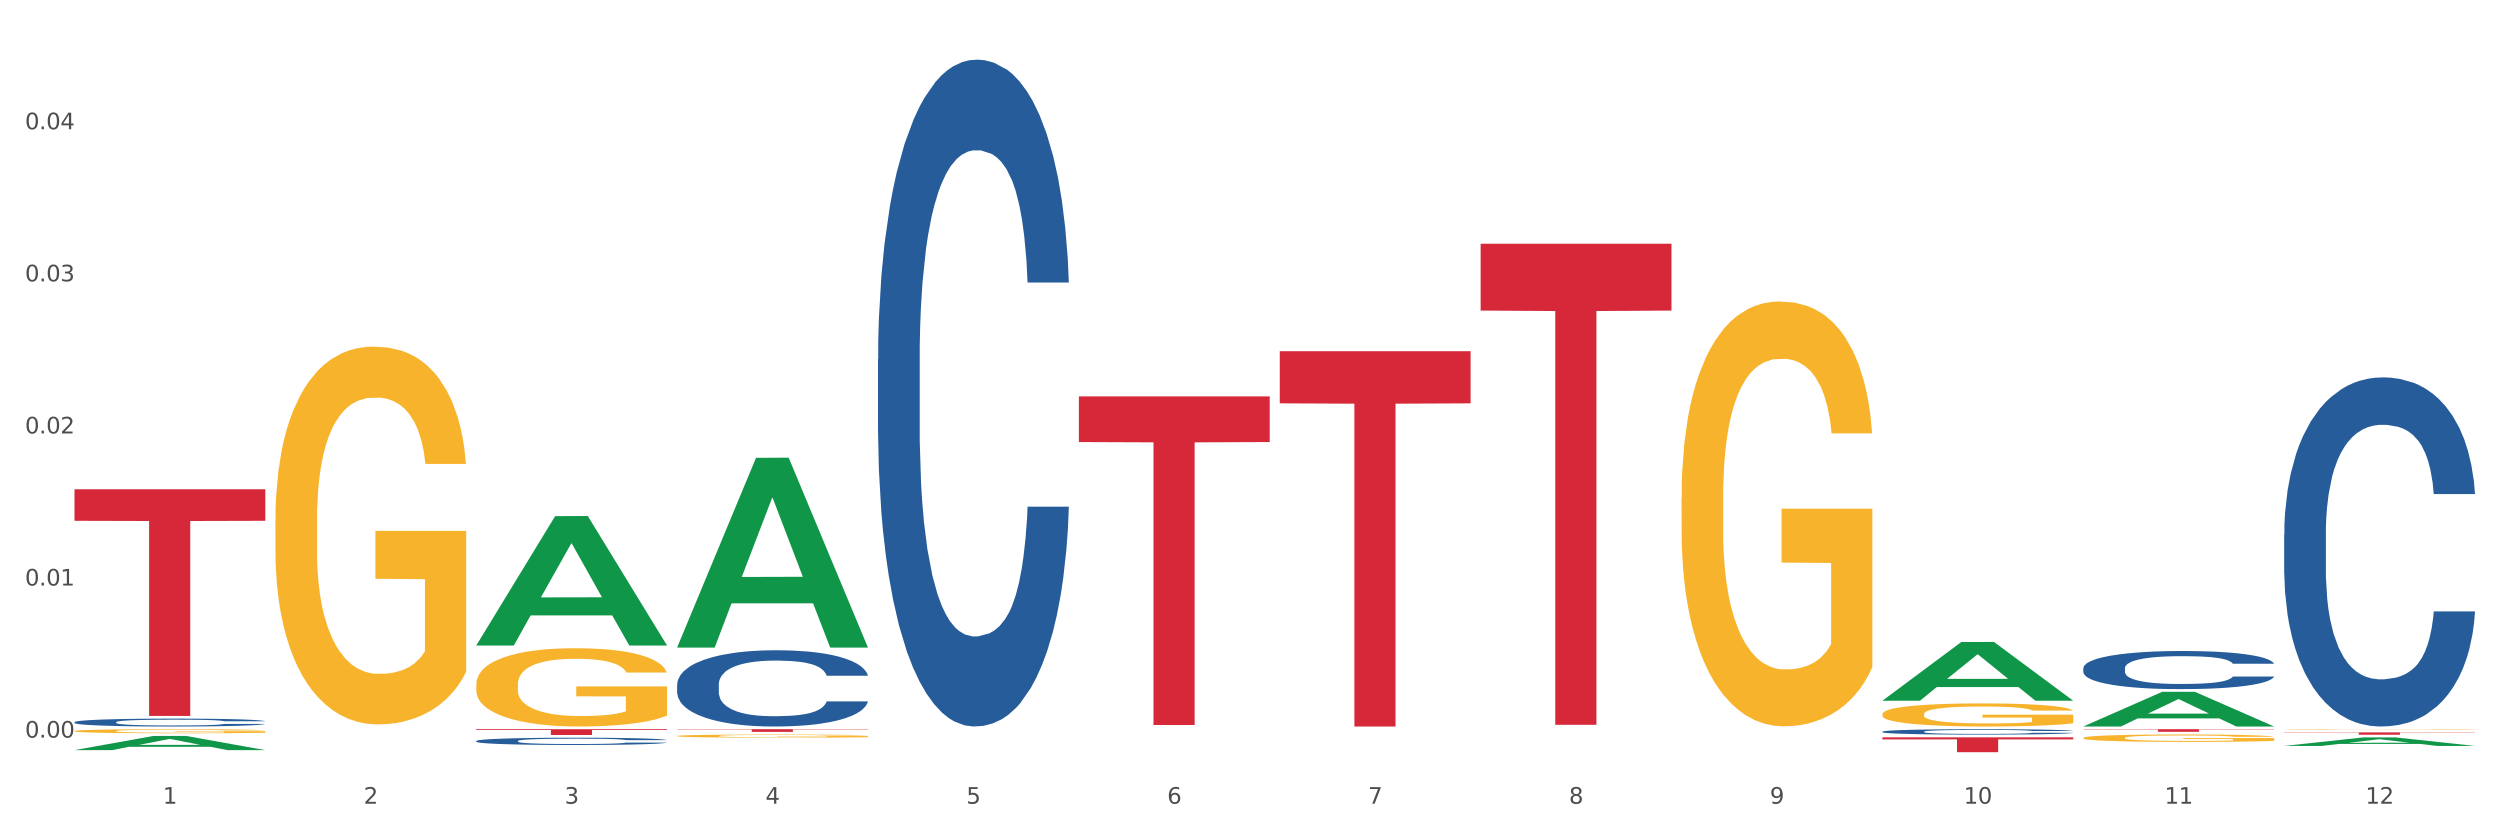 <?xml version="1.0" encoding="utf-8" standalone="no"?>
<!DOCTYPE svg PUBLIC "-//W3C//DTD SVG 1.1//EN"
  "http://www.w3.org/Graphics/SVG/1.1/DTD/svg11.dtd">
<svg xmlns:xlink="http://www.w3.org/1999/xlink" width="1080pt" height="360pt" viewBox="0 0 1080 360" xmlns="http://www.w3.org/2000/svg" version="1.1">
 <rect x="0" y="0" width="1080" height="360" fill="#333333" stroke="none"/>
 <defs>
  <style type="text/css">*{stroke-linejoin: round; stroke-linecap: butt}</style>
 </defs>
 <g id="figure_1">
  <g id="patch_1">
   <path d="M 0 360 
L 1080 360 
L 1080 0 
L 0 0 
z
" style="fill: #ffffff; stroke: #ffffff; stroke-linejoin: miter"/>
  </g>
  <g id="axes_1">
   <g id="matplotlib.axis_1">
    <g id="xtick_1">
     <g id="text_1">
      <!-- 1 -->
      <g style="fill: #4d4d4d" transform="translate(70.342 347.204) scale(0.096 -0.096)">
       <defs>
        <path id="DejaVuSans-31" d="M 794 531 
L 1825 531 
L 1825 4091 
L 703 3866 
L 703 4441 
L 1819 4666 
L 2450 4666 
L 2450 531 
L 3481 531 
L 3481 0 
L 794 0 
L 794 531 
z
" transform="scale(0.016)"/>
       </defs>
       <use xlink:href="#DejaVuSans-31"/>
      </g>
     </g>
    </g>
    <g id="xtick_2">
     <g id="text_2">
      <!-- 2 -->
      <g style="fill: #4d4d4d" transform="translate(157.122 347.204) scale(0.096 -0.096)">
       <defs>
        <path id="DejaVuSans-32" d="M 1228 531 
L 3431 531 
L 3431 0 
L 469 0 
L 469 531 
Q 828 903 1448 1529 
Q 2069 2156 2228 2338 
Q 2531 2678 2651 2914 
Q 2772 3150 2772 3378 
Q 2772 3750 2511 3984 
Q 2250 4219 1831 4219 
Q 1534 4219 1204 4116 
Q 875 4013 500 3803 
L 500 4441 
Q 881 4594 1212 4672 
Q 1544 4750 1819 4750 
Q 2544 4750 2975 4387 
Q 3406 4025 3406 3419 
Q 3406 3131 3298 2873 
Q 3191 2616 2906 2266 
Q 2828 2175 2409 1742 
Q 1991 1309 1228 531 
z
" transform="scale(0.016)"/>
       </defs>
       <use xlink:href="#DejaVuSans-32"/>
      </g>
     </g>
    </g>
    <g id="xtick_3">
     <g id="text_3">
      <!-- 3 -->
      <g style="fill: #4d4d4d" transform="translate(243.902 347.204) scale(0.096 -0.096)">
       <defs>
        <path id="DejaVuSans-33" d="M 2597 2516 
Q 3050 2419 3304 2112 
Q 3559 1806 3559 1356 
Q 3559 666 3084 287 
Q 2609 -91 1734 -91 
Q 1441 -91 1130 -33 
Q 819 25 488 141 
L 488 750 
Q 750 597 1062 519 
Q 1375 441 1716 441 
Q 2309 441 2620 675 
Q 2931 909 2931 1356 
Q 2931 1769 2642 2001 
Q 2353 2234 1838 2234 
L 1294 2234 
L 1294 2753 
L 1863 2753 
Q 2328 2753 2575 2939 
Q 2822 3125 2822 3475 
Q 2822 3834 2567 4026 
Q 2313 4219 1838 4219 
Q 1578 4219 1281 4162 
Q 984 4106 628 3988 
L 628 4550 
Q 988 4650 1302 4700 
Q 1616 4750 1894 4750 
Q 2613 4750 3031 4423 
Q 3450 4097 3450 3541 
Q 3450 3153 3228 2886 
Q 3006 2619 2597 2516 
z
" transform="scale(0.016)"/>
       </defs>
       <use xlink:href="#DejaVuSans-33"/>
      </g>
     </g>
    </g>
    <g id="xtick_4">
     <g id="text_4">
      <!-- 4 -->
      <g style="fill: #4d4d4d" transform="translate(330.683 347.204) scale(0.096 -0.096)">
       <defs>
        <path id="DejaVuSans-34" d="M 2419 4116 
L 825 1625 
L 2419 1625 
L 2419 4116 
z
M 2253 4666 
L 3047 4666 
L 3047 1625 
L 3713 1625 
L 3713 1100 
L 3047 1100 
L 3047 0 
L 2419 0 
L 2419 1100 
L 313 1100 
L 313 1709 
L 2253 4666 
z
" transform="scale(0.016)"/>
       </defs>
       <use xlink:href="#DejaVuSans-34"/>
      </g>
     </g>
    </g>
    <g id="xtick_5">
     <g id="text_5">
      <!-- 5 -->
      <g style="fill: #4d4d4d" transform="translate(417.463 347.204) scale(0.096 -0.096)">
       <defs>
        <path id="DejaVuSans-35" d="M 691 4666 
L 3169 4666 
L 3169 4134 
L 1269 4134 
L 1269 2991 
Q 1406 3038 1543 3061 
Q 1681 3084 1819 3084 
Q 2600 3084 3056 2656 
Q 3513 2228 3513 1497 
Q 3513 744 3044 326 
Q 2575 -91 1722 -91 
Q 1428 -91 1123 -41 
Q 819 9 494 109 
L 494 744 
Q 775 591 1075 516 
Q 1375 441 1709 441 
Q 2250 441 2565 725 
Q 2881 1009 2881 1497 
Q 2881 1984 2565 2268 
Q 2250 2553 1709 2553 
Q 1456 2553 1204 2497 
Q 953 2441 691 2322 
L 691 4666 
z
" transform="scale(0.016)"/>
       </defs>
       <use xlink:href="#DejaVuSans-35"/>
      </g>
     </g>
    </g>
    <g id="xtick_6">
     <g id="text_6">
      <!-- 6 -->
      <g style="fill: #4d4d4d" transform="translate(504.243 347.204) scale(0.096 -0.096)">
       <defs>
        <path id="DejaVuSans-36" d="M 2113 2584 
Q 1688 2584 1439 2293 
Q 1191 2003 1191 1497 
Q 1191 994 1439 701 
Q 1688 409 2113 409 
Q 2538 409 2786 701 
Q 3034 994 3034 1497 
Q 3034 2003 2786 2293 
Q 2538 2584 2113 2584 
z
M 3366 4563 
L 3366 3988 
Q 3128 4100 2886 4159 
Q 2644 4219 2406 4219 
Q 1781 4219 1451 3797 
Q 1122 3375 1075 2522 
Q 1259 2794 1537 2939 
Q 1816 3084 2150 3084 
Q 2853 3084 3261 2657 
Q 3669 2231 3669 1497 
Q 3669 778 3244 343 
Q 2819 -91 2113 -91 
Q 1303 -91 875 529 
Q 447 1150 447 2328 
Q 447 3434 972 4092 
Q 1497 4750 2381 4750 
Q 2619 4750 2861 4703 
Q 3103 4656 3366 4563 
z
" transform="scale(0.016)"/>
       </defs>
       <use xlink:href="#DejaVuSans-36"/>
      </g>
     </g>
    </g>
    <g id="xtick_7">
     <g id="text_7">
      <!-- 7 -->
      <g style="fill: #4d4d4d" transform="translate(591.024 347.204) scale(0.096 -0.096)">
       <defs>
        <path id="DejaVuSans-37" d="M 525 4666 
L 3525 4666 
L 3525 4397 
L 1831 0 
L 1172 0 
L 2766 4134 
L 525 4134 
L 525 4666 
z
" transform="scale(0.016)"/>
       </defs>
       <use xlink:href="#DejaVuSans-37"/>
      </g>
     </g>
    </g>
    <g id="xtick_8">
     <g id="text_8">
      <!-- 8 -->
      <g style="fill: #4d4d4d" transform="translate(677.804 347.204) scale(0.096 -0.096)">
       <defs>
        <path id="DejaVuSans-38" d="M 2034 2216 
Q 1584 2216 1326 1975 
Q 1069 1734 1069 1313 
Q 1069 891 1326 650 
Q 1584 409 2034 409 
Q 2484 409 2743 651 
Q 3003 894 3003 1313 
Q 3003 1734 2745 1975 
Q 2488 2216 2034 2216 
z
M 1403 2484 
Q 997 2584 770 2862 
Q 544 3141 544 3541 
Q 544 4100 942 4425 
Q 1341 4750 2034 4750 
Q 2731 4750 3128 4425 
Q 3525 4100 3525 3541 
Q 3525 3141 3298 2862 
Q 3072 2584 2669 2484 
Q 3125 2378 3379 2068 
Q 3634 1759 3634 1313 
Q 3634 634 3220 271 
Q 2806 -91 2034 -91 
Q 1263 -91 848 271 
Q 434 634 434 1313 
Q 434 1759 690 2068 
Q 947 2378 1403 2484 
z
M 1172 3481 
Q 1172 3119 1398 2916 
Q 1625 2713 2034 2713 
Q 2441 2713 2670 2916 
Q 2900 3119 2900 3481 
Q 2900 3844 2670 4047 
Q 2441 4250 2034 4250 
Q 1625 4250 1398 4047 
Q 1172 3844 1172 3481 
z
" transform="scale(0.016)"/>
       </defs>
       <use xlink:href="#DejaVuSans-38"/>
      </g>
     </g>
    </g>
    <g id="xtick_9">
     <g id="text_9">
      <!-- 9 -->
      <g style="fill: #4d4d4d" transform="translate(764.584 347.204) scale(0.096 -0.096)">
       <defs>
        <path id="DejaVuSans-39" d="M 703 97 
L 703 672 
Q 941 559 1184 500 
Q 1428 441 1663 441 
Q 2288 441 2617 861 
Q 2947 1281 2994 2138 
Q 2813 1869 2534 1725 
Q 2256 1581 1919 1581 
Q 1219 1581 811 2004 
Q 403 2428 403 3163 
Q 403 3881 828 4315 
Q 1253 4750 1959 4750 
Q 2769 4750 3195 4129 
Q 3622 3509 3622 2328 
Q 3622 1225 3098 567 
Q 2575 -91 1691 -91 
Q 1453 -91 1209 -44 
Q 966 3 703 97 
z
M 1959 2075 
Q 2384 2075 2632 2365 
Q 2881 2656 2881 3163 
Q 2881 3666 2632 3958 
Q 2384 4250 1959 4250 
Q 1534 4250 1286 3958 
Q 1038 3666 1038 3163 
Q 1038 2656 1286 2365 
Q 1534 2075 1959 2075 
z
" transform="scale(0.016)"/>
       </defs>
       <use xlink:href="#DejaVuSans-39"/>
      </g>
     </g>
    </g>
    <g id="xtick_10">
     <g id="text_10">
      <!-- 10 -->
      <g style="fill: #4d4d4d" transform="translate(848.311 347.204) scale(0.096 -0.096)">
       <defs>
        <path id="DejaVuSans-30" d="M 2034 4250 
Q 1547 4250 1301 3770 
Q 1056 3291 1056 2328 
Q 1056 1369 1301 889 
Q 1547 409 2034 409 
Q 2525 409 2770 889 
Q 3016 1369 3016 2328 
Q 3016 3291 2770 3770 
Q 2525 4250 2034 4250 
z
M 2034 4750 
Q 2819 4750 3233 4129 
Q 3647 3509 3647 2328 
Q 3647 1150 3233 529 
Q 2819 -91 2034 -91 
Q 1250 -91 836 529 
Q 422 1150 422 2328 
Q 422 3509 836 4129 
Q 1250 4750 2034 4750 
z
" transform="scale(0.016)"/>
       </defs>
       <use xlink:href="#DejaVuSans-31"/>
       <use xlink:href="#DejaVuSans-30" transform="translate(63.623 0)"/>
      </g>
     </g>
    </g>
    <g id="xtick_11">
     <g id="text_11">
      <!-- 11 -->
      <g style="fill: #4d4d4d" transform="translate(935.091 347.204) scale(0.096 -0.096)">
       <use xlink:href="#DejaVuSans-31"/>
       <use xlink:href="#DejaVuSans-31" transform="translate(63.623 0)"/>
      </g>
     </g>
    </g>
    <g id="xtick_12">
     <g id="text_12">
      <!-- 12 -->
      <g style="fill: #4d4d4d" transform="translate(1021.871 347.204) scale(0.096 -0.096)">
       <use xlink:href="#DejaVuSans-31"/>
       <use xlink:href="#DejaVuSans-32" transform="translate(63.623 0)"/>
      </g>
     </g>
    </g>
    <g id="xtick_13"/>
    <g id="xtick_14"/>
    <g id="xtick_15"/>
    <g id="xtick_16"/>
    <g id="xtick_17"/>
    <g id="xtick_18"/>
    <g id="xtick_19"/>
    <g id="xtick_20"/>
    <g id="xtick_21"/>
    <g id="xtick_22"/>
    <g id="xtick_23"/>
   </g>
   <g id="matplotlib.axis_2">
    <g id="ytick_1">
     <g id="text_13">
      <!-- 0.00 -->
      <g style="fill: #4d4d4d" transform="translate(10.8 318.656) scale(0.096 -0.096)">
       <defs>
        <path id="DejaVuSans-2e" d="M 684 794 
L 1344 794 
L 1344 0 
L 684 0 
L 684 794 
z
" transform="scale(0.016)"/>
       </defs>
       <use xlink:href="#DejaVuSans-30"/>
       <use xlink:href="#DejaVuSans-2e" transform="translate(63.623 0)"/>
       <use xlink:href="#DejaVuSans-30" transform="translate(95.41 0)"/>
       <use xlink:href="#DejaVuSans-30" transform="translate(159.033 0)"/>
      </g>
     </g>
    </g>
    <g id="ytick_2">
     <g id="text_14">
      <!-- 0.01 -->
      <g style="fill: #4d4d4d" transform="translate(10.8 252.954) scale(0.096 -0.096)">
       <use xlink:href="#DejaVuSans-30"/>
       <use xlink:href="#DejaVuSans-2e" transform="translate(63.623 0)"/>
       <use xlink:href="#DejaVuSans-30" transform="translate(95.41 0)"/>
       <use xlink:href="#DejaVuSans-31" transform="translate(159.033 0)"/>
      </g>
     </g>
    </g>
    <g id="ytick_3">
     <g id="text_15">
      <!-- 0.02 -->
      <g style="fill: #4d4d4d" transform="translate(10.8 187.252) scale(0.096 -0.096)">
       <use xlink:href="#DejaVuSans-30"/>
       <use xlink:href="#DejaVuSans-2e" transform="translate(63.623 0)"/>
       <use xlink:href="#DejaVuSans-30" transform="translate(95.41 0)"/>
       <use xlink:href="#DejaVuSans-32" transform="translate(159.033 0)"/>
      </g>
     </g>
    </g>
    <g id="ytick_4">
     <g id="text_16">
      <!-- 0.03 -->
      <g style="fill: #4d4d4d" transform="translate(10.8 121.549) scale(0.096 -0.096)">
       <use xlink:href="#DejaVuSans-30"/>
       <use xlink:href="#DejaVuSans-2e" transform="translate(63.623 0)"/>
       <use xlink:href="#DejaVuSans-30" transform="translate(95.41 0)"/>
       <use xlink:href="#DejaVuSans-33" transform="translate(159.033 0)"/>
      </g>
     </g>
    </g>
    <g id="ytick_5">
     <g id="text_17">
      <!-- 0.04 -->
      <g style="fill: #4d4d4d" transform="translate(10.8 55.847) scale(0.096 -0.096)">
       <use xlink:href="#DejaVuSans-30"/>
       <use xlink:href="#DejaVuSans-2e" transform="translate(63.623 0)"/>
       <use xlink:href="#DejaVuSans-30" transform="translate(95.41 0)"/>
       <use xlink:href="#DejaVuSans-34" transform="translate(159.033 0)"/>
      </g>
     </g>
    </g>
    <g id="ytick_6"/>
    <g id="ytick_7"/>
    <g id="ytick_8"/>
    <g id="ytick_9"/>
    <g id="ytick_10"/>
   </g>
   <g id="PolyCollection_1">
    <path d="M 32.175 324.048 
L 32.26 324.042 
L 66.256 317.932 
L 80.365 317.926 
L 114.616 324.06 
L 98.298 324.06 
L 90.904 322.631 
L 55.803 322.631 
L 55.548 322.655 
L 48.408 324.06 
L 32.175 324.06 
L 32.175 324.048 
L 60.222 321.779 
L 86.484 321.773 
L 73.481 319.234 
L 73.311 319.222 
L 73.141 319.239 
L 60.137 321.773 
L 60.222 321.779 
L 32.175 324.048 
z
" clip-path="url(#p4d05417e0d)" style="fill: #109648"/>
    <path d="M 813.198 318.515 
L 895.639 318.515 
L 895.639 319.409 
L 863.21 319.415 
L 863.21 324.95 
L 845.432 324.95 
L 845.432 319.415 
L 813.198 319.409 
L 813.198 318.521 
L 813.198 318.515 
z
" clip-path="url(#p4d05417e0d)" style="fill: #d62839"/>
    <path d="M 639.637 105.289 
L 722.079 105.289 
L 722.079 134.169 
L 689.649 134.364 
L 689.649 313.106 
L 671.872 313.106 
L 671.872 134.364 
L 639.637 134.169 
L 639.637 105.484 
L 639.637 105.289 
z
" clip-path="url(#p4d05417e0d)" style="fill: #d62839"/>
    <path d="M 552.857 151.709 
L 635.298 151.709 
L 635.298 174.242 
L 602.869 174.394 
L 602.869 313.852 
L 585.091 313.852 
L 585.091 174.394 
L 552.857 174.242 
L 552.857 151.861 
L 552.857 151.709 
z
" clip-path="url(#p4d05417e0d)" style="fill: #d62839"/>
    <path d="M 466.077 171.238 
L 548.518 171.238 
L 548.518 190.965 
L 516.088 191.099 
L 516.088 313.194 
L 498.311 313.194 
L 498.311 191.099 
L 466.077 190.965 
L 466.077 171.372 
L 466.077 171.238 
z
" clip-path="url(#p4d05417e0d)" style="fill: #d62839"/>
    <path d="M 292.516 315.009 
L 374.957 315.009 
L 374.957 315.17 
L 342.528 315.171 
L 342.528 316.169 
L 324.75 316.169 
L 324.75 315.171 
L 292.516 315.17 
L 292.516 315.01 
L 292.516 315.009 
z
" clip-path="url(#p4d05417e0d)" style="fill: #d62839"/>
    <path d="M 205.736 315.009 
L 288.177 315.009 
L 288.177 315.359 
L 255.747 315.362 
L 255.747 317.53 
L 237.97 317.53 
L 237.97 315.362 
L 205.736 315.359 
L 205.736 315.011 
L 205.736 315.009 
z
" clip-path="url(#p4d05417e0d)" style="fill: #d62839"/>
    <path d="M 32.175 211.377 
L 114.616 211.377 
L 114.616 224.983 
L 82.187 225.075 
L 82.187 309.285 
L 64.409 309.285 
L 64.409 225.075 
L 32.175 224.983 
L 32.175 211.469 
L 32.175 211.377 
z
" clip-path="url(#p4d05417e0d)" style="fill: #d62839"/>
    <path d="M 205.736 320.101 
L 205.833 320.098 
L 205.833 320.018 
L 206.125 319.908 
L 207.197 319.707 
L 208.562 319.555 
L 210.9 319.377 
L 212.167 319.302 
L 213.824 319.219 
L 217.235 319.084 
L 221.133 318.969 
L 223.861 318.906 
L 225.907 318.865 
L 230.488 318.794 
L 233.119 318.762 
L 235.847 318.736 
L 238.186 318.719 
L 242.084 318.699 
L 245.202 318.69 
L 248.808 318.687 
L 251.829 318.69 
L 255.824 318.702 
L 261.671 318.736 
L 263.912 318.756 
L 266.933 318.791 
L 270.052 318.837 
L 272.585 318.883 
L 275.509 318.949 
L 278.53 319.035 
L 281.453 319.144 
L 283.499 319.245 
L 285.156 319.351 
L 286.618 319.48 
L 287.69 319.621 
L 288.177 319.739 
L 270.344 319.739 
L 269.857 319.633 
L 268.882 319.518 
L 267.908 319.44 
L 266.836 319.377 
L 265.179 319.305 
L 263.717 319.259 
L 261.281 319.204 
L 259.04 319.17 
L 257.188 319.15 
L 254.947 319.133 
L 250.172 319.115 
L 246.761 319.115 
L 244.618 319.121 
L 241.986 319.135 
L 239.745 319.156 
L 237.114 319.19 
L 235.068 319.227 
L 233.021 319.276 
L 231.852 319.311 
L 230.098 319.374 
L 228.928 319.426 
L 227.369 319.515 
L 226.492 319.578 
L 224.933 319.742 
L 224.251 319.862 
L 223.959 319.946 
L 223.764 320.038 
L 223.764 320.486 
L 224.348 320.687 
L 224.836 320.773 
L 225.615 320.871 
L 227.077 320.997 
L 229.221 321.121 
L 231.462 321.21 
L 233.314 321.264 
L 235.068 321.305 
L 236.822 321.336 
L 238.966 321.365 
L 240.72 321.382 
L 243.351 321.4 
L 246.469 321.408 
L 248.905 321.408 
L 253.875 321.394 
L 256.116 321.379 
L 258.26 321.359 
L 260.599 321.328 
L 262.451 321.293 
L 263.523 321.267 
L 265.277 321.213 
L 266.641 321.155 
L 267.81 321.089 
L 268.59 321.032 
L 269.467 320.946 
L 270.149 320.848 
L 270.344 320.796 
L 288.177 320.796 
L 287.787 320.9 
L 287.105 321 
L 285.741 321.135 
L 284.669 321.213 
L 283.012 321.308 
L 281.258 321.388 
L 278.822 321.477 
L 276.581 321.543 
L 274.242 321.601 
L 271.708 321.652 
L 267.128 321.724 
L 265.472 321.744 
L 261.963 321.779 
L 259.235 321.799 
L 255.239 321.819 
L 251.147 321.831 
L 246.859 321.833 
L 243.058 321.828 
L 238.868 321.81 
L 236.237 321.793 
L 233.314 321.767 
L 229.903 321.727 
L 226.687 321.678 
L 223.666 321.621 
L 220.84 321.555 
L 218.209 321.48 
L 214.798 321.356 
L 212.265 321.236 
L 210.413 321.124 
L 209.146 321.029 
L 207.88 320.908 
L 207.197 320.825 
L 206.125 320.624 
L 205.736 320.437 
L 205.736 320.101 
z
" clip-path="url(#p4d05417e0d)" style="fill: #255c99"/>
    <path d="M 986.759 315.109 
L 986.856 315.109 
L 986.856 315.102 
L 987.051 315.095 
L 988.024 315.081 
L 989.484 315.068 
L 990.555 315.062 
L 991.625 315.057 
L 992.891 315.051 
L 994.448 315.046 
L 997.271 315.038 
L 999.023 315.033 
L 1001.164 315.029 
L 1005.057 315.023 
L 1007.88 315.019 
L 1010.8 315.016 
L 1015.569 315.013 
L 1018.684 315.011 
L 1021.993 315.01 
L 1025.984 315.009 
L 1029.001 315.009 
L 1035.62 315.01 
L 1041.265 315.011 
L 1043.991 315.013 
L 1047.495 315.015 
L 1049.344 315.017 
L 1052.361 315.02 
L 1055.476 315.024 
L 1057.617 315.027 
L 1060.829 315.034 
L 1063.263 315.041 
L 1065.501 315.049 
L 1066.669 315.055 
L 1067.545 315.06 
L 1068.324 315.066 
L 1069.103 315.076 
L 1051.583 315.076 
L 1050.901 315.069 
L 1049.831 315.063 
L 1048.273 315.056 
L 1046.911 315.052 
L 1044.575 315.047 
L 1042.433 315.044 
L 1040.195 315.042 
L 1037.469 315.04 
L 1035.328 315.039 
L 1032.311 315.038 
L 1026.373 315.038 
L 1022.383 315.04 
L 1019.657 315.042 
L 1017.905 315.044 
L 1016.348 315.046 
L 1014.596 315.048 
L 1012.552 315.053 
L 1011.092 315.056 
L 1009.632 315.061 
L 1008.464 315.066 
L 1007.393 315.071 
L 1006.517 315.077 
L 1005.836 315.083 
L 1005.252 315.091 
L 1004.765 315.103 
L 1004.765 315.13 
L 1004.96 315.136 
L 1005.447 315.145 
L 1006.031 315.151 
L 1007.004 315.158 
L 1007.88 315.163 
L 1009.535 315.17 
L 1011.384 315.176 
L 1012.844 315.18 
L 1014.304 315.183 
L 1016.835 315.187 
L 1019.657 315.191 
L 1022.091 315.193 
L 1025.4 315.195 
L 1027.639 315.196 
L 1029.585 315.196 
L 1034.355 315.196 
L 1037.761 315.195 
L 1041.557 315.194 
L 1044.477 315.192 
L 1046.911 315.19 
L 1049.636 315.187 
L 1051.388 315.183 
L 1051.388 315.142 
L 1029.975 315.142 
L 1029.975 315.114 
L 1069.2 315.114 
L 1069.2 315.195 
L 1067.545 315.199 
L 1065.696 315.203 
L 1063.749 315.206 
L 1060.829 315.21 
L 1057.325 315.214 
L 1054.211 315.217 
L 1050.901 315.219 
L 1047.008 315.221 
L 1041.947 315.223 
L 1038.832 315.224 
L 1034.939 315.225 
L 1030.364 315.225 
L 1026.373 315.225 
L 1022.48 315.224 
L 1018.392 315.222 
L 1014.401 315.219 
L 1011.384 315.217 
L 1008.367 315.214 
L 1005.155 315.209 
L 1002.624 315.206 
L 1000.677 315.202 
L 998.536 315.197 
L 996.2 315.192 
L 994.448 315.186 
L 992.891 315.181 
L 991.236 315.174 
L 990.068 315.167 
L 988.9 315.16 
L 988.219 315.154 
L 987.44 315.145 
L 986.856 315.133 
L 986.759 315.109 
z
" clip-path="url(#p4d05417e0d)" style="fill: #f7b32b"/>
    <path d="M 899.978 318.774 
L 900.076 318.771 
L 900.076 318.666 
L 900.27 318.575 
L 901.244 318.356 
L 902.704 318.174 
L 903.774 318.078 
L 904.845 317.999 
L 906.11 317.92 
L 907.668 317.838 
L 910.49 317.718 
L 912.242 317.657 
L 914.384 317.592 
L 918.277 317.499 
L 921.1 317.446 
L 924.02 317.402 
L 928.789 317.35 
L 931.904 317.326 
L 935.213 317.309 
L 939.204 317.297 
L 942.221 317.294 
L 948.84 317.303 
L 954.485 317.329 
L 957.21 317.35 
L 960.714 317.385 
L 962.564 317.408 
L 965.581 317.455 
L 968.696 317.516 
L 970.837 317.569 
L 974.049 317.669 
L 976.482 317.768 
L 978.721 317.891 
L 979.889 317.976 
L 980.765 318.054 
L 981.544 318.145 
L 982.322 318.288 
L 964.802 318.288 
L 964.121 318.186 
L 963.05 318.09 
L 961.493 317.996 
L 960.13 317.938 
L 957.794 317.864 
L 955.653 317.818 
L 953.414 317.783 
L 950.689 317.753 
L 948.548 317.739 
L 945.53 317.727 
L 939.593 317.73 
L 935.602 317.753 
L 932.877 317.783 
L 931.125 317.809 
L 929.568 317.838 
L 927.816 317.879 
L 925.772 317.94 
L 924.312 317.996 
L 922.852 318.066 
L 921.684 318.136 
L 920.613 318.218 
L 919.737 318.306 
L 919.056 318.397 
L 918.472 318.508 
L 917.985 318.692 
L 917.985 319.093 
L 918.18 319.183 
L 918.666 319.303 
L 919.25 319.394 
L 920.224 319.502 
L 921.1 319.575 
L 922.754 319.68 
L 924.604 319.768 
L 926.064 319.824 
L 927.524 319.87 
L 930.054 319.935 
L 932.877 319.987 
L 935.31 320.019 
L 938.62 320.049 
L 940.858 320.06 
L 942.805 320.066 
L 947.574 320.066 
L 950.981 320.058 
L 954.777 320.037 
L 957.697 320.011 
L 960.13 319.979 
L 962.856 319.926 
L 964.608 319.876 
L 964.608 319.265 
L 943.194 319.262 
L 943.194 318.856 
L 982.42 318.856 
L 982.42 320.049 
L 980.765 320.11 
L 978.916 320.166 
L 976.969 320.215 
L 974.049 320.277 
L 970.545 320.335 
L 967.43 320.376 
L 964.121 320.411 
L 960.228 320.443 
L 955.166 320.473 
L 952.052 320.484 
L 948.158 320.493 
L 943.584 320.496 
L 939.593 320.49 
L 935.7 320.476 
L 931.612 320.449 
L 927.621 320.411 
L 924.604 320.373 
L 921.586 320.327 
L 918.374 320.265 
L 915.844 320.207 
L 913.897 320.154 
L 911.756 320.087 
L 909.42 319.999 
L 907.668 319.92 
L 906.11 319.838 
L 904.456 319.733 
L 903.288 319.642 
L 902.12 319.528 
L 901.438 319.443 
L 900.66 319.312 
L 900.076 319.128 
L 899.978 318.774 
z
" clip-path="url(#p4d05417e0d)" style="fill: #f7b32b"/>
    <path d="M 813.198 308.487 
L 813.295 308.478 
L 813.295 308.15 
L 813.49 307.868 
L 814.463 307.184 
L 815.923 306.62 
L 816.994 306.319 
L 818.065 306.073 
L 819.33 305.827 
L 820.887 305.572 
L 823.71 305.199 
L 825.462 305.008 
L 827.603 304.807 
L 831.497 304.516 
L 834.319 304.352 
L 837.239 304.215 
L 842.009 304.051 
L 845.123 303.978 
L 848.433 303.924 
L 852.423 303.887 
L 855.441 303.878 
L 862.059 303.905 
L 867.705 303.987 
L 870.43 304.051 
L 873.934 304.16 
L 875.783 304.233 
L 878.801 304.379 
L 881.915 304.57 
L 884.057 304.734 
L 887.269 305.044 
L 889.702 305.354 
L 891.941 305.736 
L 893.109 306 
L 893.985 306.246 
L 894.763 306.529 
L 895.542 306.975 
L 878.022 306.975 
L 877.341 306.656 
L 876.27 306.356 
L 874.713 306.064 
L 873.35 305.882 
L 871.014 305.654 
L 868.873 305.509 
L 866.634 305.399 
L 863.909 305.308 
L 861.767 305.263 
L 858.75 305.226 
L 852.813 305.235 
L 848.822 305.308 
L 846.097 305.399 
L 844.345 305.481 
L 842.787 305.572 
L 841.035 305.7 
L 838.991 305.891 
L 837.531 306.064 
L 836.071 306.283 
L 834.903 306.501 
L 833.833 306.756 
L 832.957 307.03 
L 832.275 307.312 
L 831.691 307.658 
L 831.205 308.232 
L 831.205 309.48 
L 831.399 309.762 
L 831.886 310.136 
L 832.47 310.418 
L 833.443 310.755 
L 834.319 310.983 
L 835.974 311.311 
L 837.823 311.584 
L 839.283 311.757 
L 840.743 311.903 
L 843.274 312.103 
L 846.097 312.267 
L 848.53 312.367 
L 851.839 312.458 
L 854.078 312.495 
L 856.025 312.513 
L 860.794 312.513 
L 864.201 312.486 
L 867.997 312.422 
L 870.917 312.34 
L 873.35 312.24 
L 876.075 312.076 
L 877.827 311.921 
L 877.827 310.017 
L 856.414 310.008 
L 856.414 308.742 
L 895.639 308.742 
L 895.639 312.458 
L 893.985 312.65 
L 892.135 312.823 
L 890.189 312.978 
L 887.269 313.169 
L 883.765 313.351 
L 880.65 313.478 
L 877.341 313.588 
L 873.447 313.688 
L 868.386 313.779 
L 865.271 313.816 
L 861.378 313.843 
L 856.803 313.852 
L 852.813 313.834 
L 848.919 313.788 
L 844.831 313.706 
L 840.841 313.588 
L 837.823 313.469 
L 834.806 313.324 
L 831.594 313.132 
L 829.063 312.95 
L 827.117 312.786 
L 824.975 312.577 
L 822.639 312.303 
L 820.887 312.058 
L 819.33 311.803 
L 817.675 311.475 
L 816.507 311.192 
L 815.339 310.837 
L 814.658 310.573 
L 813.879 310.163 
L 813.295 309.589 
L 813.198 308.487 
z
" clip-path="url(#p4d05417e0d)" style="fill: #f7b32b"/>
    <path d="M 726.418 215.044 
L 726.515 214.877 
L 726.515 208.842 
L 726.71 203.645 
L 727.683 191.073 
L 729.143 180.68 
L 730.214 175.148 
L 731.284 170.622 
L 732.55 166.096 
L 734.107 161.403 
L 736.93 154.53 
L 738.682 151.01 
L 740.823 147.322 
L 744.716 141.958 
L 747.539 138.94 
L 750.459 136.426 
L 755.228 133.409 
L 758.343 132.068 
L 761.652 131.062 
L 765.643 130.391 
L 768.66 130.224 
L 775.279 130.727 
L 780.924 132.235 
L 783.65 133.409 
L 787.154 135.42 
L 789.003 136.761 
L 792.02 139.443 
L 795.135 142.963 
L 797.276 145.981 
L 800.488 151.68 
L 802.922 157.38 
L 805.16 164.42 
L 806.328 169.281 
L 807.204 173.807 
L 807.983 179.004 
L 808.762 187.218 
L 791.242 187.218 
L 790.56 181.351 
L 789.49 175.819 
L 787.932 170.455 
L 786.57 167.102 
L 784.234 162.911 
L 782.092 160.229 
L 779.854 158.218 
L 777.128 156.541 
L 774.987 155.703 
L 771.97 155.033 
L 766.032 155.2 
L 762.042 156.541 
L 759.316 158.218 
L 757.564 159.726 
L 756.007 161.403 
L 754.255 163.75 
L 752.211 167.27 
L 750.751 170.455 
L 749.291 174.478 
L 748.123 178.501 
L 747.052 183.195 
L 746.176 188.223 
L 745.495 193.42 
L 744.911 199.79 
L 744.424 210.351 
L 744.424 233.316 
L 744.619 238.512 
L 745.106 245.385 
L 745.69 250.582 
L 746.663 256.784 
L 747.539 260.975 
L 749.194 267.009 
L 751.043 272.038 
L 752.503 275.223 
L 753.963 277.905 
L 756.494 281.593 
L 759.316 284.611 
L 761.75 286.454 
L 765.059 288.131 
L 767.298 288.801 
L 769.244 289.137 
L 774.014 289.137 
L 777.42 288.634 
L 781.216 287.46 
L 784.136 285.952 
L 786.57 284.108 
L 789.295 281.09 
L 791.047 278.241 
L 791.047 243.206 
L 769.634 243.038 
L 769.634 219.738 
L 808.859 219.738 
L 808.859 288.131 
L 807.204 291.651 
L 805.355 294.836 
L 803.408 297.686 
L 800.488 301.206 
L 796.984 304.558 
L 793.87 306.905 
L 790.56 308.917 
L 786.667 310.761 
L 781.606 312.437 
L 778.491 313.108 
L 774.598 313.611 
L 770.023 313.778 
L 766.032 313.443 
L 762.139 312.605 
L 758.051 311.096 
L 754.06 308.917 
L 751.043 306.738 
L 748.026 304.056 
L 744.814 300.535 
L 742.283 297.183 
L 740.336 294.165 
L 738.195 290.31 
L 735.859 285.281 
L 734.107 280.755 
L 732.55 276.061 
L 730.895 270.027 
L 729.727 264.83 
L 728.559 258.293 
L 727.878 253.431 
L 727.099 245.888 
L 726.515 235.327 
L 726.418 215.044 
z
" clip-path="url(#p4d05417e0d)" style="fill: #f7b32b"/>
    <path d="M 292.516 317.951 
L 292.613 317.95 
L 292.613 317.906 
L 292.808 317.867 
L 293.781 317.775 
L 295.241 317.698 
L 296.312 317.657 
L 297.383 317.624 
L 298.648 317.591 
L 300.205 317.556 
L 303.028 317.505 
L 304.78 317.479 
L 306.921 317.452 
L 310.815 317.413 
L 313.637 317.39 
L 316.557 317.372 
L 321.327 317.35 
L 324.441 317.34 
L 327.751 317.332 
L 331.741 317.327 
L 334.759 317.326 
L 341.377 317.33 
L 347.023 317.341 
L 349.748 317.35 
L 353.252 317.364 
L 355.101 317.374 
L 358.119 317.394 
L 361.233 317.42 
L 363.375 317.442 
L 366.587 317.484 
L 369.02 317.526 
L 371.259 317.578 
L 372.427 317.614 
L 373.303 317.647 
L 374.081 317.686 
L 374.86 317.746 
L 357.34 317.746 
L 356.659 317.703 
L 355.588 317.662 
L 354.031 317.623 
L 352.668 317.598 
L 350.332 317.567 
L 348.191 317.547 
L 345.952 317.532 
L 343.227 317.52 
L 341.085 317.514 
L 338.068 317.509 
L 332.131 317.51 
L 328.14 317.52 
L 325.415 317.532 
L 323.663 317.544 
L 322.105 317.556 
L 320.353 317.573 
L 318.309 317.599 
L 316.849 317.623 
L 315.389 317.652 
L 314.221 317.682 
L 313.151 317.717 
L 312.275 317.754 
L 311.593 317.792 
L 311.009 317.839 
L 310.523 317.917 
L 310.523 318.086 
L 310.717 318.125 
L 311.204 318.175 
L 311.788 318.214 
L 312.761 318.259 
L 313.637 318.29 
L 315.292 318.335 
L 317.141 318.372 
L 318.601 318.395 
L 320.061 318.415 
L 322.592 318.442 
L 325.415 318.464 
L 327.848 318.478 
L 331.157 318.49 
L 333.396 318.495 
L 335.343 318.498 
L 340.112 318.498 
L 343.519 318.494 
L 347.315 318.485 
L 350.235 318.474 
L 352.668 318.461 
L 355.393 318.438 
L 357.145 318.417 
L 357.145 318.159 
L 335.732 318.158 
L 335.732 317.986 
L 374.957 317.986 
L 374.957 318.49 
L 373.303 318.516 
L 371.453 318.54 
L 369.507 318.561 
L 366.587 318.587 
L 363.083 318.612 
L 359.968 318.629 
L 356.659 318.644 
L 352.765 318.657 
L 347.704 318.67 
L 344.589 318.675 
L 340.696 318.678 
L 336.121 318.68 
L 332.131 318.677 
L 328.237 318.671 
L 324.149 318.66 
L 320.159 318.644 
L 317.141 318.628 
L 314.124 318.608 
L 310.912 318.582 
L 308.381 318.557 
L 306.435 318.535 
L 304.293 318.506 
L 301.957 318.469 
L 300.205 318.436 
L 298.648 318.401 
L 296.993 318.357 
L 295.825 318.319 
L 294.657 318.27 
L 293.976 318.235 
L 293.197 318.179 
L 292.613 318.101 
L 292.516 317.951 
z
" clip-path="url(#p4d05417e0d)" style="fill: #f7b32b"/>
    <path d="M 205.736 295.664 
L 205.833 295.633 
L 205.833 294.522 
L 206.028 293.564 
L 207.001 291.248 
L 208.461 289.334 
L 209.532 288.315 
L 210.602 287.481 
L 211.868 286.647 
L 213.425 285.783 
L 216.248 284.517 
L 218 283.868 
L 220.141 283.189 
L 224.034 282.201 
L 226.857 281.645 
L 229.777 281.182 
L 234.546 280.626 
L 237.661 280.379 
L 240.97 280.194 
L 244.961 280.07 
L 247.978 280.039 
L 254.597 280.132 
L 260.242 280.41 
L 262.968 280.626 
L 266.472 280.996 
L 268.321 281.243 
L 271.338 281.738 
L 274.453 282.386 
L 276.594 282.942 
L 279.806 283.992 
L 282.24 285.042 
L 284.478 286.339 
L 285.646 287.234 
L 286.522 288.068 
L 287.301 289.025 
L 288.08 290.538 
L 270.56 290.538 
L 269.878 289.457 
L 268.808 288.438 
L 267.25 287.45 
L 265.888 286.833 
L 263.552 286.061 
L 261.41 285.567 
L 259.172 285.196 
L 256.446 284.887 
L 254.305 284.733 
L 251.288 284.609 
L 245.35 284.64 
L 241.36 284.887 
L 238.634 285.196 
L 236.882 285.474 
L 235.325 285.783 
L 233.573 286.215 
L 231.529 286.864 
L 230.069 287.45 
L 228.609 288.191 
L 227.441 288.932 
L 226.37 289.797 
L 225.494 290.723 
L 224.813 291.681 
L 224.229 292.854 
L 223.742 294.799 
L 223.742 299.03 
L 223.937 299.987 
L 224.424 301.253 
L 225.008 302.21 
L 225.981 303.353 
L 226.857 304.125 
L 228.512 305.237 
L 230.361 306.163 
L 231.821 306.75 
L 233.281 307.244 
L 235.812 307.923 
L 238.634 308.479 
L 241.068 308.819 
L 244.377 309.127 
L 246.616 309.251 
L 248.562 309.313 
L 253.332 309.313 
L 256.738 309.22 
L 260.534 309.004 
L 263.454 308.726 
L 265.888 308.386 
L 268.613 307.831 
L 270.365 307.306 
L 270.365 300.852 
L 248.952 300.821 
L 248.952 296.529 
L 288.177 296.529 
L 288.177 309.127 
L 286.522 309.776 
L 284.673 310.363 
L 282.726 310.888 
L 279.806 311.536 
L 276.302 312.154 
L 273.188 312.586 
L 269.878 312.956 
L 265.985 313.296 
L 260.924 313.605 
L 257.809 313.728 
L 253.916 313.821 
L 249.341 313.852 
L 245.35 313.79 
L 241.457 313.636 
L 237.369 313.358 
L 233.378 312.956 
L 230.361 312.555 
L 227.344 312.061 
L 224.132 311.412 
L 221.601 310.795 
L 219.654 310.239 
L 217.513 309.529 
L 215.177 308.602 
L 213.425 307.769 
L 211.868 306.904 
L 210.213 305.792 
L 209.045 304.835 
L 207.877 303.631 
L 207.196 302.735 
L 206.417 301.346 
L 205.833 299.4 
L 205.736 295.664 
z
" clip-path="url(#p4d05417e0d)" style="fill: #f7b32b"/>
    <path d="M 118.955 225.151 
L 119.053 225.002 
L 119.053 219.636 
L 119.247 215.015 
L 120.221 203.834 
L 121.681 194.592 
L 122.751 189.673 
L 123.822 185.648 
L 125.087 181.623 
L 126.645 177.449 
L 129.467 171.337 
L 131.219 168.207 
L 133.361 164.927 
L 137.254 160.157 
L 140.077 157.474 
L 142.997 155.238 
L 147.766 152.554 
L 150.881 151.362 
L 154.19 150.467 
L 158.181 149.871 
L 161.198 149.722 
L 167.817 150.169 
L 173.462 151.511 
L 176.187 152.554 
L 179.691 154.343 
L 181.541 155.536 
L 184.558 157.921 
L 187.673 161.051 
L 189.814 163.734 
L 193.026 168.803 
L 195.459 173.871 
L 197.698 180.132 
L 198.866 184.455 
L 199.742 188.48 
L 200.521 193.101 
L 201.299 200.406 
L 183.779 200.406 
L 183.098 195.188 
L 182.027 190.269 
L 180.47 185.499 
L 179.107 182.517 
L 176.771 178.791 
L 174.63 176.405 
L 172.391 174.617 
L 169.666 173.126 
L 167.525 172.381 
L 164.507 171.784 
L 158.57 171.933 
L 154.579 173.126 
L 151.854 174.617 
L 150.102 175.958 
L 148.545 177.449 
L 146.793 179.536 
L 144.749 182.666 
L 143.289 185.499 
L 141.829 189.076 
L 140.661 192.654 
L 139.59 196.828 
L 138.714 201.3 
L 138.033 205.921 
L 137.449 211.586 
L 136.962 220.977 
L 136.962 241.4 
L 137.157 246.021 
L 137.643 252.133 
L 138.227 256.754 
L 139.201 262.27 
L 140.077 265.997 
L 141.731 271.363 
L 143.581 275.835 
L 145.041 278.668 
L 146.501 281.053 
L 149.031 284.332 
L 151.854 287.015 
L 154.287 288.655 
L 157.597 290.146 
L 159.835 290.742 
L 161.782 291.04 
L 166.551 291.04 
L 169.958 290.593 
L 173.754 289.55 
L 176.674 288.208 
L 179.107 286.568 
L 181.833 283.885 
L 183.585 281.351 
L 183.585 250.195 
L 162.171 250.046 
L 162.171 229.325 
L 201.397 229.325 
L 201.397 290.146 
L 199.742 293.276 
L 197.893 296.109 
L 195.946 298.643 
L 193.026 301.773 
L 189.522 304.755 
L 186.407 306.842 
L 183.098 308.631 
L 179.205 310.27 
L 174.143 311.761 
L 171.029 312.357 
L 167.135 312.805 
L 162.561 312.954 
L 158.57 312.656 
L 154.677 311.91 
L 150.589 310.569 
L 146.598 308.631 
L 143.581 306.693 
L 140.563 304.308 
L 137.351 301.177 
L 134.821 298.196 
L 132.874 295.512 
L 130.733 292.084 
L 128.397 287.612 
L 126.645 283.587 
L 125.087 279.413 
L 123.433 274.046 
L 122.265 269.425 
L 121.097 263.611 
L 120.415 259.288 
L 119.637 252.58 
L 119.053 243.189 
L 118.955 225.151 
z
" clip-path="url(#p4d05417e0d)" style="fill: #f7b32b"/>
    <path d="M 32.175 315.822 
L 32.272 315.821 
L 32.272 315.763 
L 32.467 315.713 
L 33.44 315.593 
L 34.9 315.493 
L 35.971 315.44 
L 37.042 315.396 
L 38.307 315.353 
L 39.864 315.308 
L 42.687 315.242 
L 44.439 315.208 
L 46.58 315.173 
L 50.474 315.121 
L 53.296 315.093 
L 56.216 315.068 
L 60.986 315.039 
L 64.1 315.027 
L 67.41 315.017 
L 71.4 315.011 
L 74.418 315.009 
L 81.036 315.014 
L 86.682 315.028 
L 89.407 315.039 
L 92.911 315.059 
L 94.76 315.072 
L 97.778 315.097 
L 100.892 315.131 
L 103.034 315.16 
L 106.246 315.215 
L 108.679 315.269 
L 110.918 315.337 
L 112.086 315.384 
L 112.962 315.427 
L 113.74 315.477 
L 114.519 315.556 
L 96.999 315.556 
L 96.318 315.499 
L 95.247 315.446 
L 93.69 315.395 
L 92.327 315.363 
L 89.991 315.322 
L 87.85 315.297 
L 85.611 315.277 
L 82.886 315.261 
L 80.744 315.253 
L 77.727 315.247 
L 71.79 315.249 
L 67.799 315.261 
L 65.074 315.277 
L 63.322 315.292 
L 61.764 315.308 
L 60.012 315.331 
L 57.968 315.364 
L 56.508 315.395 
L 55.048 315.433 
L 53.88 315.472 
L 52.81 315.517 
L 51.934 315.565 
L 51.252 315.615 
L 50.668 315.676 
L 50.182 315.777 
L 50.182 315.998 
L 50.376 316.048 
L 50.863 316.113 
L 51.447 316.163 
L 52.42 316.223 
L 53.296 316.263 
L 54.951 316.321 
L 56.8 316.369 
L 58.26 316.4 
L 59.72 316.425 
L 62.251 316.461 
L 65.074 316.49 
L 67.507 316.507 
L 70.816 316.523 
L 73.055 316.53 
L 75.002 316.533 
L 79.771 316.533 
L 83.178 316.528 
L 86.974 316.517 
L 89.894 316.503 
L 92.327 316.485 
L 95.052 316.456 
L 96.804 316.429 
L 96.804 316.093 
L 75.391 316.091 
L 75.391 315.868 
L 114.616 315.868 
L 114.616 316.523 
L 112.962 316.557 
L 111.112 316.588 
L 109.166 316.615 
L 106.246 316.649 
L 102.742 316.681 
L 99.627 316.704 
L 96.318 316.723 
L 92.424 316.741 
L 87.363 316.757 
L 84.248 316.763 
L 80.355 316.768 
L 75.78 316.769 
L 71.79 316.766 
L 67.896 316.758 
L 63.808 316.744 
L 59.818 316.723 
L 56.8 316.702 
L 53.783 316.676 
L 50.571 316.642 
L 48.04 316.61 
L 46.094 316.581 
L 43.952 316.544 
L 41.616 316.496 
L 39.864 316.453 
L 38.307 316.408 
L 36.652 316.35 
L 35.484 316.3 
L 34.316 316.237 
L 33.635 316.191 
L 32.856 316.118 
L 32.272 316.017 
L 32.175 315.822 
z
" clip-path="url(#p4d05417e0d)" style="fill: #f7b32b"/>
    <path d="M 986.759 230.792 
L 986.856 230.654 
L 986.856 226.797 
L 987.148 221.563 
L 988.22 211.921 
L 989.585 204.62 
L 991.923 196.08 
L 993.19 192.499 
L 994.847 188.504 
L 998.258 182.03 
L 1002.156 176.52 
L 1004.884 173.49 
L 1006.93 171.561 
L 1011.511 168.118 
L 1014.142 166.603 
L 1016.87 165.363 
L 1019.209 164.537 
L 1023.107 163.572 
L 1026.225 163.159 
L 1029.831 163.021 
L 1032.852 163.159 
L 1036.847 163.71 
L 1042.694 165.363 
L 1044.935 166.327 
L 1047.956 167.98 
L 1051.075 170.184 
L 1053.608 172.388 
L 1056.532 175.556 
L 1059.553 179.688 
L 1062.476 184.923 
L 1064.522 189.744 
L 1066.179 194.84 
L 1067.641 201.039 
L 1068.713 207.788 
L 1069.2 213.436 
L 1051.367 213.436 
L 1050.88 208.339 
L 1049.905 202.83 
L 1048.931 199.11 
L 1047.859 196.08 
L 1046.202 192.636 
L 1044.74 190.433 
L 1042.304 187.815 
L 1040.063 186.162 
L 1038.211 185.198 
L 1035.97 184.372 
L 1031.195 183.545 
L 1027.784 183.545 
L 1025.641 183.821 
L 1023.009 184.51 
L 1020.768 185.474 
L 1018.137 187.127 
L 1016.091 188.917 
L 1014.044 191.259 
L 1012.875 192.912 
L 1011.121 195.942 
L 1009.951 198.422 
L 1008.392 202.692 
L 1007.515 205.722 
L 1005.956 213.574 
L 1005.274 219.359 
L 1004.982 223.354 
L 1004.787 227.761 
L 1004.787 249.25 
L 1005.371 258.892 
L 1005.859 263.024 
L 1006.638 267.707 
L 1008.1 273.768 
L 1010.244 279.691 
L 1012.485 283.961 
L 1014.337 286.578 
L 1016.091 288.507 
L 1017.845 290.022 
L 1019.989 291.4 
L 1021.743 292.226 
L 1024.374 293.052 
L 1027.492 293.466 
L 1029.928 293.466 
L 1034.898 292.777 
L 1037.139 292.088 
L 1039.283 291.124 
L 1041.622 289.609 
L 1043.474 287.956 
L 1044.546 286.716 
L 1046.3 284.099 
L 1047.664 281.344 
L 1048.833 278.176 
L 1049.613 275.421 
L 1050.49 271.289 
L 1051.172 266.605 
L 1051.367 264.126 
L 1069.2 264.126 
L 1068.81 269.085 
L 1068.128 273.906 
L 1066.764 280.38 
L 1065.692 284.099 
L 1064.035 288.645 
L 1062.281 292.501 
L 1059.845 296.772 
L 1057.604 299.94 
L 1055.265 302.695 
L 1052.731 305.174 
L 1048.151 308.618 
L 1046.495 309.582 
L 1042.986 311.235 
L 1040.258 312.199 
L 1036.262 313.163 
L 1032.17 313.714 
L 1027.882 313.852 
L 1024.081 313.576 
L 1019.891 312.75 
L 1017.26 311.924 
L 1014.337 310.684 
L 1010.926 308.755 
L 1007.71 306.414 
L 1004.689 303.659 
L 1001.863 300.491 
L 999.232 296.909 
L 995.821 290.986 
L 993.288 285.201 
L 991.436 279.829 
L 990.169 275.283 
L 988.903 269.498 
L 988.22 265.503 
L 987.148 255.861 
L 986.759 246.908 
L 986.759 230.792 
z
" clip-path="url(#p4d05417e0d)" style="fill: #255c99"/>
    <path d="M 899.978 288.632 
L 900.076 288.617 
L 900.076 288.196 
L 900.368 287.624 
L 901.44 286.572 
L 902.804 285.775 
L 905.143 284.843 
L 906.41 284.452 
L 908.067 284.016 
L 911.477 283.309 
L 915.375 282.708 
L 918.104 282.377 
L 920.15 282.167 
L 924.73 281.791 
L 927.361 281.626 
L 930.09 281.49 
L 932.429 281.4 
L 936.327 281.295 
L 939.445 281.25 
L 943.051 281.235 
L 946.071 281.25 
L 950.067 281.31 
L 955.914 281.49 
L 958.155 281.595 
L 961.176 281.776 
L 964.294 282.016 
L 966.828 282.257 
L 969.751 282.603 
L 972.772 283.054 
L 975.696 283.625 
L 977.742 284.151 
L 979.399 284.708 
L 980.86 285.384 
L 981.932 286.121 
L 982.42 286.737 
L 964.587 286.737 
L 964.099 286.181 
L 963.125 285.58 
L 962.15 285.174 
L 961.078 284.843 
L 959.422 284.467 
L 957.96 284.227 
L 955.524 283.941 
L 953.283 283.76 
L 951.431 283.655 
L 949.19 283.565 
L 944.415 283.475 
L 941.004 283.475 
L 938.86 283.505 
L 936.229 283.58 
L 933.988 283.685 
L 931.357 283.866 
L 929.31 284.061 
L 927.264 284.317 
L 926.095 284.497 
L 924.34 284.828 
L 923.171 285.099 
L 921.612 285.565 
L 920.735 285.895 
L 919.176 286.752 
L 918.494 287.384 
L 918.201 287.82 
L 918.006 288.301 
L 918.006 290.646 
L 918.591 291.699 
L 919.078 292.15 
L 919.858 292.661 
L 921.32 293.323 
L 923.463 293.969 
L 925.705 294.435 
L 927.556 294.721 
L 929.31 294.931 
L 931.064 295.097 
L 933.208 295.247 
L 934.962 295.337 
L 937.593 295.427 
L 940.712 295.472 
L 943.148 295.472 
L 948.118 295.397 
L 950.359 295.322 
L 952.503 295.217 
L 954.842 295.052 
L 956.693 294.871 
L 957.765 294.736 
L 959.519 294.45 
L 960.884 294.149 
L 962.053 293.804 
L 962.833 293.503 
L 963.71 293.052 
L 964.392 292.541 
L 964.587 292.27 
L 982.42 292.27 
L 982.03 292.811 
L 981.348 293.338 
L 979.983 294.044 
L 978.912 294.45 
L 977.255 294.946 
L 975.501 295.367 
L 973.065 295.833 
L 970.823 296.179 
L 968.485 296.48 
L 965.951 296.75 
L 961.371 297.126 
L 959.714 297.232 
L 956.206 297.412 
L 953.477 297.517 
L 949.482 297.622 
L 945.389 297.683 
L 941.102 297.698 
L 937.301 297.668 
L 933.111 297.577 
L 930.48 297.487 
L 927.556 297.352 
L 924.146 297.141 
L 920.93 296.886 
L 917.909 296.585 
L 915.083 296.239 
L 912.452 295.848 
L 909.041 295.202 
L 906.507 294.57 
L 904.656 293.984 
L 903.389 293.488 
L 902.122 292.856 
L 901.44 292.42 
L 900.368 291.368 
L 899.978 290.391 
L 899.978 288.632 
z
" clip-path="url(#p4d05417e0d)" style="fill: #255c99"/>
    <path d="M 813.198 316.064 
L 813.295 316.062 
L 813.295 316.002 
L 813.588 315.921 
L 814.66 315.77 
L 816.024 315.657 
L 818.363 315.524 
L 819.63 315.468 
L 821.286 315.406 
L 824.697 315.305 
L 828.595 315.219 
L 831.323 315.172 
L 833.37 315.142 
L 837.95 315.088 
L 840.581 315.065 
L 843.31 315.045 
L 845.648 315.033 
L 849.546 315.018 
L 852.665 315.011 
L 856.27 315.009 
L 859.291 315.011 
L 863.286 315.02 
L 869.133 315.045 
L 871.375 315.06 
L 874.396 315.086 
L 877.514 315.12 
L 880.048 315.155 
L 882.971 315.204 
L 885.992 315.268 
L 888.915 315.35 
L 890.962 315.425 
L 892.618 315.504 
L 894.08 315.601 
L 895.152 315.706 
L 895.639 315.794 
L 877.806 315.794 
L 877.319 315.715 
L 876.345 315.629 
L 875.37 315.571 
L 874.298 315.524 
L 872.642 315.47 
L 871.18 315.436 
L 868.744 315.395 
L 866.502 315.369 
L 864.651 315.354 
L 862.409 315.341 
L 857.634 315.329 
L 854.224 315.329 
L 852.08 315.333 
L 849.449 315.344 
L 847.207 315.359 
L 844.576 315.384 
L 842.53 315.412 
L 840.484 315.449 
L 839.314 315.474 
L 837.56 315.522 
L 836.391 315.56 
L 834.832 315.627 
L 833.955 315.674 
L 832.395 315.796 
L 831.713 315.886 
L 831.421 315.948 
L 831.226 316.017 
L 831.226 316.352 
L 831.811 316.502 
L 832.298 316.566 
L 833.077 316.639 
L 834.539 316.734 
L 836.683 316.826 
L 838.924 316.892 
L 840.776 316.933 
L 842.53 316.963 
L 844.284 316.987 
L 846.428 317.008 
L 848.182 317.021 
L 850.813 317.034 
L 853.931 317.04 
L 856.368 317.04 
L 861.338 317.03 
L 863.579 317.019 
L 865.723 317.004 
L 868.061 316.98 
L 869.913 316.954 
L 870.985 316.935 
L 872.739 316.894 
L 874.103 316.852 
L 875.273 316.802 
L 876.052 316.759 
L 876.929 316.695 
L 877.611 316.622 
L 877.806 316.583 
L 895.639 316.583 
L 895.25 316.661 
L 894.567 316.736 
L 893.203 316.837 
L 892.131 316.894 
L 890.475 316.965 
L 888.72 317.025 
L 886.284 317.092 
L 884.043 317.141 
L 881.704 317.184 
L 879.171 317.223 
L 874.59 317.276 
L 872.934 317.291 
L 869.426 317.317 
L 866.697 317.332 
L 862.702 317.347 
L 858.609 317.356 
L 854.321 317.358 
L 850.521 317.353 
L 846.33 317.341 
L 843.699 317.328 
L 840.776 317.308 
L 837.365 317.278 
L 834.149 317.242 
L 831.129 317.199 
L 828.303 317.15 
L 825.671 317.094 
L 822.261 317.002 
L 819.727 316.912 
L 817.876 316.828 
L 816.609 316.757 
L 815.342 316.667 
L 814.66 316.605 
L 813.588 316.455 
L 813.198 316.315 
L 813.198 316.064 
z
" clip-path="url(#p4d05417e0d)" style="fill: #255c99"/>
    <path d="M 379.296 155.204 
L 379.394 154.941 
L 379.394 147.574 
L 379.686 137.576 
L 380.758 119.159 
L 382.122 105.215 
L 384.461 88.903 
L 385.728 82.062 
L 387.385 74.433 
L 390.795 62.067 
L 394.693 51.543 
L 397.422 45.755 
L 399.468 42.072 
L 404.048 35.494 
L 406.679 32.6 
L 409.408 30.232 
L 411.747 28.654 
L 415.645 26.812 
L 418.763 26.023 
L 422.369 25.759 
L 425.389 26.023 
L 429.385 27.075 
L 435.232 30.232 
L 437.473 32.074 
L 440.494 35.231 
L 443.612 39.441 
L 446.146 43.65 
L 449.069 49.701 
L 452.09 57.594 
L 455.014 67.592 
L 457.06 76.801 
L 458.717 86.535 
L 460.178 98.375 
L 461.25 111.266 
L 461.738 122.053 
L 443.905 122.053 
L 443.417 112.319 
L 442.443 101.795 
L 441.468 94.691 
L 440.396 88.903 
L 438.74 82.326 
L 437.278 78.116 
L 434.842 73.117 
L 432.601 69.96 
L 430.749 68.118 
L 428.508 66.54 
L 423.733 64.961 
L 420.322 64.961 
L 418.178 65.487 
L 415.547 66.803 
L 413.306 68.644 
L 410.675 71.802 
L 408.628 75.222 
L 406.582 79.695 
L 405.413 82.852 
L 403.658 88.64 
L 402.489 93.376 
L 400.93 101.532 
L 400.053 107.32 
L 398.494 122.317 
L 397.812 133.367 
L 397.519 140.996 
L 397.324 149.416 
L 397.324 190.459 
L 397.909 208.876 
L 398.396 216.769 
L 399.176 225.714 
L 400.638 237.29 
L 402.781 248.604 
L 405.023 256.76 
L 406.874 261.759 
L 408.628 265.442 
L 410.382 268.336 
L 412.526 270.967 
L 414.28 272.546 
L 416.911 274.124 
L 420.03 274.913 
L 422.466 274.913 
L 427.436 273.598 
L 429.677 272.282 
L 431.821 270.441 
L 434.16 267.547 
L 436.011 264.39 
L 437.083 262.022 
L 438.837 257.023 
L 440.202 251.761 
L 441.371 245.71 
L 442.151 240.448 
L 443.028 232.555 
L 443.71 223.609 
L 443.905 218.874 
L 461.738 218.874 
L 461.348 228.345 
L 460.666 237.553 
L 459.301 249.919 
L 458.23 257.023 
L 456.573 265.705 
L 454.819 273.072 
L 452.383 281.228 
L 450.141 287.279 
L 447.803 292.541 
L 445.269 297.277 
L 440.689 303.854 
L 439.032 305.696 
L 435.524 308.853 
L 432.795 310.695 
L 428.8 312.536 
L 424.707 313.589 
L 420.42 313.852 
L 416.619 313.326 
L 412.429 311.747 
L 409.798 310.169 
L 406.874 307.801 
L 403.464 304.117 
L 400.248 299.645 
L 397.227 294.383 
L 394.401 288.331 
L 391.77 281.491 
L 388.359 270.178 
L 385.825 259.128 
L 383.974 248.867 
L 382.707 240.184 
L 381.44 229.134 
L 380.758 221.505 
L 379.686 203.088 
L 379.296 185.986 
L 379.296 155.204 
z
" clip-path="url(#p4d05417e0d)" style="fill: #255c99"/>
    <path d="M 292.516 295.712 
L 292.613 295.682 
L 292.613 294.839 
L 292.906 293.696 
L 293.978 291.591 
L 295.342 289.996 
L 297.681 288.131 
L 298.948 287.349 
L 300.604 286.476 
L 304.015 285.062 
L 307.913 283.859 
L 310.641 283.197 
L 312.688 282.776 
L 317.268 282.024 
L 319.899 281.693 
L 322.628 281.422 
L 324.966 281.242 
L 328.864 281.031 
L 331.983 280.941 
L 335.588 280.911 
L 338.609 280.941 
L 342.604 281.061 
L 348.451 281.422 
L 350.693 281.633 
L 353.714 281.994 
L 356.832 282.475 
L 359.366 282.957 
L 362.289 283.649 
L 365.31 284.551 
L 368.233 285.694 
L 370.28 286.747 
L 371.936 287.86 
L 373.398 289.214 
L 374.47 290.688 
L 374.957 291.921 
L 357.124 291.921 
L 356.637 290.808 
L 355.663 289.605 
L 354.688 288.793 
L 353.616 288.131 
L 351.96 287.379 
L 350.498 286.898 
L 348.062 286.326 
L 345.82 285.965 
L 343.969 285.754 
L 341.727 285.574 
L 336.952 285.393 
L 333.542 285.393 
L 331.398 285.454 
L 328.767 285.604 
L 326.525 285.815 
L 323.894 286.176 
L 321.848 286.567 
L 319.802 287.078 
L 318.632 287.439 
L 316.878 288.101 
L 315.709 288.642 
L 314.15 289.575 
L 313.273 290.237 
L 311.713 291.952 
L 311.031 293.215 
L 310.739 294.087 
L 310.544 295.05 
L 310.544 299.743 
L 311.129 301.849 
L 311.616 302.751 
L 312.395 303.774 
L 313.857 305.098 
L 316.001 306.391 
L 318.242 307.324 
L 320.094 307.896 
L 321.848 308.317 
L 323.602 308.648 
L 325.746 308.948 
L 327.5 309.129 
L 330.131 309.309 
L 333.249 309.4 
L 335.686 309.4 
L 340.655 309.249 
L 342.897 309.099 
L 345.041 308.888 
L 347.379 308.557 
L 349.231 308.196 
L 350.303 307.926 
L 352.057 307.354 
L 353.421 306.752 
L 354.591 306.06 
L 355.37 305.459 
L 356.247 304.556 
L 356.929 303.533 
L 357.124 302.992 
L 374.957 302.992 
L 374.568 304.075 
L 373.885 305.128 
L 372.521 306.542 
L 371.449 307.354 
L 369.793 308.347 
L 368.038 309.189 
L 365.602 310.122 
L 363.361 310.814 
L 361.022 311.415 
L 358.489 311.957 
L 353.908 312.709 
L 352.252 312.919 
L 348.744 313.28 
L 346.015 313.491 
L 342.02 313.702 
L 337.927 313.822 
L 333.639 313.852 
L 329.839 313.792 
L 325.648 313.611 
L 323.017 313.431 
L 320.094 313.16 
L 316.683 312.739 
L 313.467 312.227 
L 310.447 311.626 
L 307.621 310.934 
L 304.989 310.152 
L 301.579 308.858 
L 299.045 307.595 
L 297.194 306.421 
L 295.927 305.429 
L 294.66 304.165 
L 293.978 303.293 
L 292.906 301.187 
L 292.516 299.232 
L 292.516 295.712 
z
" clip-path="url(#p4d05417e0d)" style="fill: #255c99"/>
    <path d="M 899.978 315.009 
L 982.42 315.009 
L 982.42 315.166 
L 949.99 315.167 
L 949.99 316.137 
L 932.213 316.137 
L 932.213 315.167 
L 899.978 315.166 
L 899.978 315.01 
L 899.978 315.009 
z
" clip-path="url(#p4d05417e0d)" style="fill: #d62839"/>
    <path d="M 986.759 316.382 
L 1069.2 316.382 
L 1069.2 316.525 
L 1036.77 316.526 
L 1036.77 317.411 
L 1018.993 317.411 
L 1018.993 316.526 
L 986.759 316.525 
L 986.759 316.383 
L 986.759 316.382 
z
" clip-path="url(#p4d05417e0d)" style="fill: #d62839"/>
    <path d="M 32.175 311.974 
L 32.272 311.971 
L 32.272 311.884 
L 32.565 311.766 
L 33.637 311.548 
L 35.001 311.383 
L 37.34 311.19 
L 38.607 311.109 
L 40.263 311.018 
L 43.674 310.872 
L 47.572 310.747 
L 50.3 310.679 
L 52.347 310.635 
L 56.927 310.558 
L 59.558 310.523 
L 62.287 310.495 
L 64.625 310.477 
L 68.523 310.455 
L 71.642 310.445 
L 75.247 310.442 
L 78.268 310.445 
L 82.263 310.458 
L 88.11 310.495 
L 90.352 310.517 
L 93.373 310.554 
L 96.491 310.604 
L 99.025 310.654 
L 101.948 310.726 
L 104.969 310.819 
L 107.892 310.937 
L 109.939 311.046 
L 111.595 311.162 
L 113.057 311.302 
L 114.129 311.454 
L 114.616 311.582 
L 96.783 311.582 
L 96.296 311.467 
L 95.322 311.342 
L 94.347 311.258 
L 93.275 311.19 
L 91.619 311.112 
L 90.157 311.062 
L 87.721 311.003 
L 85.479 310.965 
L 83.628 310.944 
L 81.386 310.925 
L 76.611 310.906 
L 73.201 310.906 
L 71.057 310.913 
L 68.426 310.928 
L 66.184 310.95 
L 63.553 310.987 
L 61.507 311.028 
L 59.461 311.081 
L 58.291 311.118 
L 56.537 311.187 
L 55.368 311.243 
L 53.809 311.339 
L 52.932 311.408 
L 51.372 311.585 
L 50.69 311.716 
L 50.398 311.806 
L 50.203 311.906 
L 50.203 312.392 
L 50.788 312.61 
L 51.275 312.703 
L 52.054 312.809 
L 53.516 312.946 
L 55.66 313.08 
L 57.901 313.176 
L 59.753 313.235 
L 61.507 313.279 
L 63.261 313.313 
L 65.405 313.344 
L 67.159 313.363 
L 69.79 313.382 
L 72.908 313.391 
L 75.345 313.391 
L 80.314 313.376 
L 82.556 313.36 
L 84.7 313.338 
L 87.038 313.304 
L 88.89 313.267 
L 89.962 313.239 
L 91.716 313.179 
L 93.08 313.117 
L 94.25 313.045 
L 95.029 312.983 
L 95.906 312.89 
L 96.588 312.784 
L 96.783 312.728 
L 114.616 312.728 
L 114.227 312.84 
L 113.544 312.949 
L 112.18 313.095 
L 111.108 313.179 
L 109.452 313.282 
L 107.697 313.369 
L 105.261 313.466 
L 103.02 313.537 
L 100.681 313.6 
L 98.148 313.656 
L 93.567 313.734 
L 91.911 313.755 
L 88.403 313.793 
L 85.674 313.815 
L 81.679 313.836 
L 77.586 313.849 
L 73.298 313.852 
L 69.498 313.846 
L 65.307 313.827 
L 62.676 313.808 
L 59.753 313.78 
L 56.342 313.737 
L 53.126 313.684 
L 50.105 313.622 
L 47.279 313.55 
L 44.648 313.469 
L 41.238 313.335 
L 38.704 313.204 
L 36.853 313.083 
L 35.586 312.98 
L 34.319 312.849 
L 33.637 312.759 
L 32.565 312.541 
L 32.175 312.339 
L 32.175 311.974 
z
" clip-path="url(#p4d05417e0d)" style="fill: #255c99"/>
    <path d="M 292.516 279.6 
L 292.601 279.523 
L 326.597 197.781 
L 340.706 197.704 
L 374.957 279.754 
L 358.639 279.754 
L 351.245 260.647 
L 316.144 260.647 
L 315.889 260.956 
L 308.749 279.754 
L 292.516 279.754 
L 292.516 279.6 
L 320.563 249.245 
L 346.825 249.168 
L 333.822 215.192 
L 333.652 215.038 
L 333.482 215.269 
L 320.478 249.168 
L 320.563 249.245 
L 292.516 279.6 
z
" clip-path="url(#p4d05417e0d)" style="fill: #109648"/>
    <path d="M 205.736 278.777 
L 205.821 278.725 
L 239.817 222.972 
L 253.926 222.919 
L 288.177 278.882 
L 271.859 278.882 
L 264.464 265.85 
L 229.363 265.85 
L 229.108 266.061 
L 221.969 278.882 
L 205.736 278.882 
L 205.736 278.777 
L 233.783 258.073 
L 260.045 258.021 
L 247.041 234.847 
L 246.871 234.742 
L 246.701 234.9 
L 233.698 258.021 
L 233.783 258.073 
L 205.736 278.777 
z
" clip-path="url(#p4d05417e0d)" style="fill: #109648"/>
    <path d="M 899.978 313.824 
L 900.063 313.81 
L 934.06 298.869 
L 948.168 298.855 
L 982.42 313.852 
L 966.101 313.852 
L 958.707 310.36 
L 923.606 310.36 
L 923.351 310.416 
L 916.212 313.852 
L 899.978 313.852 
L 899.978 313.824 
L 928.025 308.275 
L 954.288 308.261 
L 941.284 302.051 
L 941.114 302.023 
L 940.944 302.065 
L 927.94 308.261 
L 928.025 308.275 
L 899.978 313.824 
z
" clip-path="url(#p4d05417e0d)" style="fill: #109648"/>
    <path d="M 986.759 322.236 
L 986.844 322.232 
L 1020.84 318.571 
L 1034.949 318.568 
L 1069.2 322.242 
L 1052.882 322.242 
L 1045.487 321.387 
L 1010.386 321.387 
L 1010.131 321.401 
L 1002.992 322.242 
L 986.759 322.242 
L 986.759 322.236 
L 1014.806 320.876 
L 1041.068 320.873 
L 1028.064 319.351 
L 1027.894 319.344 
L 1027.724 319.354 
L 1014.721 320.873 
L 1014.806 320.876 
L 986.759 322.236 
z
" clip-path="url(#p4d05417e0d)" style="fill: #109648"/>
    <path d="M 813.198 302.673 
L 813.283 302.65 
L 847.279 277.346 
L 861.388 277.322 
L 895.639 302.721 
L 879.321 302.721 
L 871.927 296.807 
L 836.826 296.807 
L 836.571 296.902 
L 829.431 302.721 
L 813.198 302.721 
L 813.198 302.673 
L 841.245 293.277 
L 867.507 293.253 
L 854.504 282.736 
L 854.334 282.688 
L 854.164 282.76 
L 841.16 293.253 
L 841.245 293.277 
L 813.198 302.673 
z
" clip-path="url(#p4d05417e0d)" style="fill: #109648"/>
   </g>
  </g>
 </g>
 <defs>
  <clipPath id="p4d05417e0d">
   <rect x="32.175" y="10.8" width="1037.025" height="329.109"/>
  </clipPath>
 </defs>
</svg>
